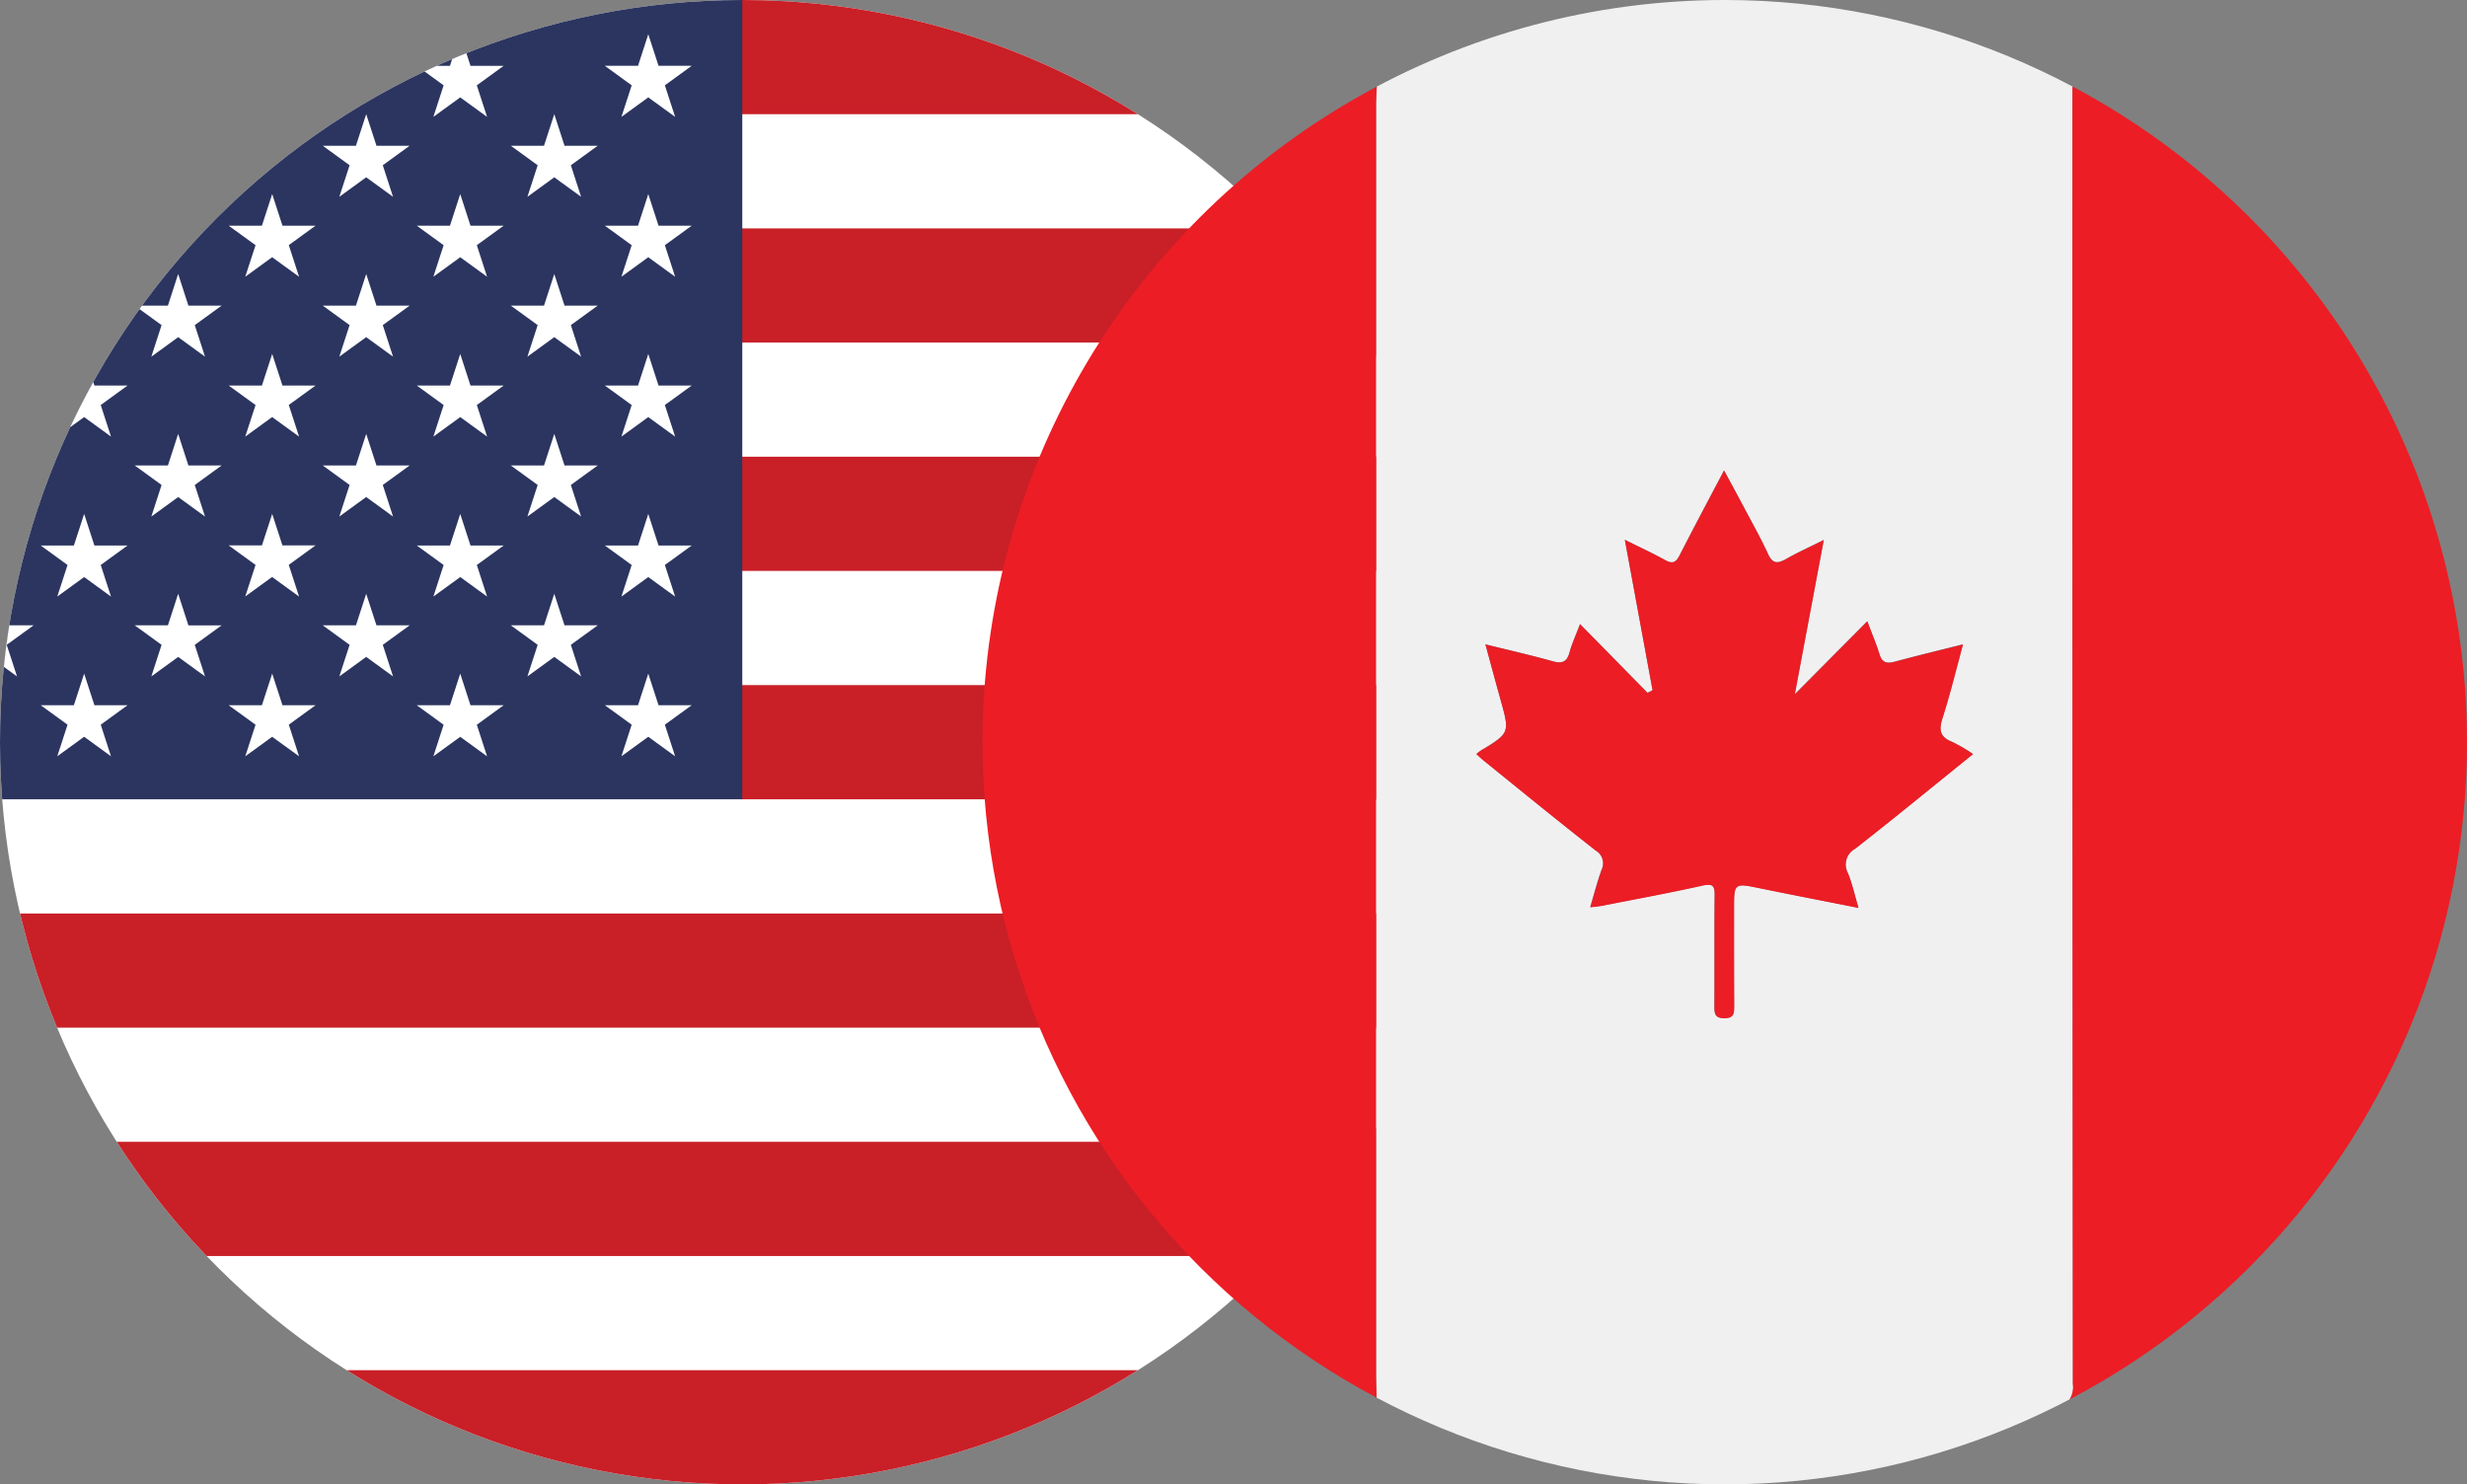<svg xmlns="http://www.w3.org/2000/svg" xmlns:xlink="http://www.w3.org/1999/xlink" width="106.001" height="63.789" viewBox="0 0 106.001 63.789">
  <rect x="0" y="0" width="106.001" height="63.789" fill="#808080" stroke="none"/>
  <defs>
    <clipPath id="clip-path">
      <path id="Path_3683" data-name="Path 3683" d="M25.727,31.894A31.894,31.894,0,1,0,57.621,0,31.894,31.894,0,0,0,25.727,31.894" transform="translate(-25.727)" fill="none"/>
    </clipPath>
    <clipPath id="clip-path-2">
      <path id="Path_65605" data-name="Path 65605" d="M.121,31.939A31.893,31.893,0,1,0,32.013.044,31.892,31.892,0,0,0,.121,31.939" transform="translate(-0.121 -0.044)" fill="none"/>
    </clipPath>
  </defs>
  <g id="Group_33855" data-name="Group 33855" transform="translate(-367.999 -8734)">
    <g id="Group_25661" data-name="Group 25661" transform="translate(367.999 8734)">
      <g id="Group_4457" data-name="Group 4457" transform="translate(0)" clip-path="url(#clip-path)">
        <rect id="Rectangle_4790" data-name="Rectangle 4790" width="121.196" height="63.789" transform="translate(-15.59)" fill="#fff"/>
        <rect id="Rectangle_4791" data-name="Rectangle 4791" width="72.718" height="4.906" transform="translate(31.866)" fill="#c91f27"/>
        <rect id="Rectangle_4792" data-name="Rectangle 4792" width="72.718" height="4.907" transform="translate(31.866 9.813)" fill="#c91f27"/>
        <rect id="Rectangle_4793" data-name="Rectangle 4793" width="72.718" height="4.907" transform="translate(31.866 19.627)" fill="#c91f27"/>
        <rect id="Rectangle_4794" data-name="Rectangle 4794" width="72.718" height="4.908" transform="translate(31.866 29.44)" fill="#c91f27"/>
        <rect id="Rectangle_4795" data-name="Rectangle 4795" width="121.196" height="4.906" transform="translate(-16.612 39.254)" fill="#c91f27"/>
        <rect id="Rectangle_4796" data-name="Rectangle 4796" width="121.196" height="4.907" transform="translate(-16.612 49.067)" fill="#c91f27"/>
        <rect id="Rectangle_4797" data-name="Rectangle 4797" width="121.245" height="4.908" transform="translate(-16.661 58.881)" fill="#c91f27"/>
        <rect id="Rectangle_4798" data-name="Rectangle 4798" width="48.478" height="34.347" transform="translate(-16.584)" fill="#2b3560"/>
        <path id="Path_3647" data-name="Path 3647" d="M24.056,7.576l1.154,3.551L22.19,8.933h3.733L22.9,11.127Z" transform="translate(-24.48 -2.67)" fill="#fff"/>
        <path id="Path_3648" data-name="Path 3648" d="M24.056,18.184l1.154,3.55-3.02-2.193h3.733L22.9,21.734Z" transform="translate(-24.48 -6.408)" fill="#fff"/>
        <path id="Path_3649" data-name="Path 3649" d="M24.056,28.792l1.154,3.55-3.02-2.194h3.733L22.9,32.342Z" transform="translate(-24.48 -10.146)" fill="#fff"/>
        <path id="Path_3650" data-name="Path 3650" d="M24.056,39.4l1.154,3.55-3.02-2.194h3.733L22.9,42.95Z" transform="translate(-24.48 -13.884)" fill="#fff"/>
        <path id="Path_3651" data-name="Path 3651" d="M30.295,2.273l1.153,3.55-3.02-2.194H32.16l-3.02,2.194Z" transform="translate(-26.679 -0.801)" fill="#fff"/>
        <path id="Path_3652" data-name="Path 3652" d="M30.295,12.88l1.153,3.551-3.02-2.194H32.16l-3.02,2.194Z" transform="translate(-26.679 -4.539)" fill="#fff"/>
        <path id="Path_3653" data-name="Path 3653" d="M30.295,23.488l1.153,3.55-3.02-2.194H32.16l-3.02,2.194Z" transform="translate(-26.679 -8.277)" fill="#fff"/>
        <path id="Path_3654" data-name="Path 3654" d="M30.295,34.1l1.153,3.55-3.02-2.194H32.16l-3.02,2.194Z" transform="translate(-26.679 -12.015)" fill="#fff"/>
        <path id="Path_3655" data-name="Path 3655" d="M30.295,44.7l1.153,3.551-3.02-2.194H32.16l-3.02,2.194Z" transform="translate(-26.679 -15.753)" fill="#fff"/>
        <path id="Path_3656" data-name="Path 3656" d="M36.532,7.576l1.154,3.551-3.02-2.194H38.4l-3.02,2.194Z" transform="translate(-28.877 -2.67)" fill="#fff"/>
        <path id="Path_3657" data-name="Path 3657" d="M36.532,18.184l1.154,3.55-3.02-2.193H38.4l-3.02,2.193Z" transform="translate(-28.877 -6.408)" fill="#fff"/>
        <path id="Path_3658" data-name="Path 3658" d="M36.532,28.792l1.154,3.55-3.02-2.194H38.4l-3.02,2.194Z" transform="translate(-28.877 -10.146)" fill="#fff"/>
        <path id="Path_3659" data-name="Path 3659" d="M36.532,39.4l1.154,3.55-3.02-2.194H38.4l-3.02,2.194Z" transform="translate(-28.877 -13.884)" fill="#fff"/>
        <path id="Path_3660" data-name="Path 3660" d="M42.771,2.273l1.154,3.55L40.9,3.629h3.733l-3.02,2.194Z" transform="translate(-31.075 -0.801)" fill="#fff"/>
        <path id="Path_3661" data-name="Path 3661" d="M42.771,12.88l1.154,3.551L40.9,14.237h3.733l-3.02,2.194Z" transform="translate(-31.075 -4.539)" fill="#fff"/>
        <path id="Path_3662" data-name="Path 3662" d="M42.771,23.488l1.154,3.55L40.9,24.844h3.733l-3.02,2.194Z" transform="translate(-31.075 -8.277)" fill="#fff"/>
        <path id="Path_3663" data-name="Path 3663" d="M42.771,34.1l1.154,3.55L40.9,35.452h3.733l-3.02,2.194Z" transform="translate(-31.075 -12.015)" fill="#fff"/>
        <path id="Path_3664" data-name="Path 3664" d="M42.771,44.7l1.154,3.551L40.9,46.059h3.733l-3.02,2.194Z" transform="translate(-31.075 -15.753)" fill="#fff"/>
        <path id="Path_3665" data-name="Path 3665" d="M49.009,7.576l1.153,3.551-3.02-2.194h3.733l-3.021,2.194Z" transform="translate(-33.274 -2.67)" fill="#fff"/>
        <path id="Path_3666" data-name="Path 3666" d="M49.009,18.184l1.153,3.55-3.02-2.193h3.733l-3.021,2.193Z" transform="translate(-33.274 -6.408)" fill="#fff"/>
        <path id="Path_3667" data-name="Path 3667" d="M49.009,28.792l1.153,3.55-3.02-2.194h3.733l-3.021,2.194Z" transform="translate(-33.274 -10.146)" fill="#fff"/>
        <path id="Path_3668" data-name="Path 3668" d="M49.009,39.4l1.153,3.55-3.02-2.194h3.733L47.855,42.95Z" transform="translate(-33.274 -13.884)" fill="#fff"/>
        <path id="Path_3669" data-name="Path 3669" d="M55.247,2.273,56.4,5.824l-3.02-2.194h3.733l-3.02,2.194Z" transform="translate(-35.472 -0.801)" fill="#fff"/>
        <path id="Path_3670" data-name="Path 3670" d="M55.247,12.88,56.4,16.431l-3.02-2.194h3.733l-3.02,2.194Z" transform="translate(-35.472 -4.539)" fill="#fff"/>
        <path id="Path_3671" data-name="Path 3671" d="M55.247,23.488l1.154,3.55-3.02-2.194h3.733l-3.02,2.194Z" transform="translate(-35.472 -8.277)" fill="#fff"/>
        <path id="Path_3672" data-name="Path 3672" d="M55.247,34.1l1.154,3.55-3.02-2.194h3.733l-3.02,2.194Z" transform="translate(-35.472 -12.015)" fill="#fff"/>
        <path id="Path_3673" data-name="Path 3673" d="M55.247,44.7,56.4,48.253l-3.02-2.194h3.733l-3.02,2.194Z" transform="translate(-35.472 -15.753)" fill="#fff"/>
        <path id="Path_3674" data-name="Path 3674" d="M61.486,7.576l1.153,3.551-3.02-2.194h3.733l-3.02,2.194Z" transform="translate(-37.67 -2.67)" fill="#fff"/>
        <path id="Path_3675" data-name="Path 3675" d="M61.486,18.184l1.153,3.55-3.02-2.193h3.733l-3.02,2.193Z" transform="translate(-37.67 -6.408)" fill="#fff"/>
        <path id="Path_3676" data-name="Path 3676" d="M61.486,28.792l1.153,3.55-3.02-2.194h3.733l-3.02,2.194Z" transform="translate(-37.67 -10.146)" fill="#fff"/>
        <path id="Path_3677" data-name="Path 3677" d="M61.486,39.4l1.153,3.55-3.02-2.194h3.733l-3.02,2.194Z" transform="translate(-37.67 -13.884)" fill="#fff"/>
        <path id="Path_3678" data-name="Path 3678" d="M67.724,2.273l1.153,3.55-3.02-2.194h3.733L66.57,5.824Z" transform="translate(-39.869 -0.801)" fill="#fff"/>
        <path id="Path_3679" data-name="Path 3679" d="M67.724,12.88l1.153,3.551-3.02-2.194h3.733l-3.02,2.194Z" transform="translate(-39.869 -4.539)" fill="#fff"/>
        <path id="Path_3680" data-name="Path 3680" d="M67.724,23.488l1.153,3.55-3.02-2.194h3.733l-3.02,2.194Z" transform="translate(-39.869 -8.277)" fill="#fff"/>
        <path id="Path_3681" data-name="Path 3681" d="M67.724,34.1l1.153,3.55-3.02-2.194h3.733l-3.02,2.194Z" transform="translate(-39.869 -12.015)" fill="#fff"/>
        <path id="Path_3682" data-name="Path 3682" d="M67.724,44.7l1.153,3.551-3.02-2.194h3.733l-3.02,2.194Z" transform="translate(-39.869 -15.753)" fill="#fff"/>
      </g>
    </g>
    <g id="Group_33854" data-name="Group 33854" transform="translate(410.093 8733.956)">
      <g id="Group_33853" data-name="Group 33853" transform="translate(0.121 0.044)" clip-path="url(#clip-path-2)">
        <path id="Path_65596" data-name="Path 65596" d="M18.246.011Q35.413.011,52.583,0c.429,0,.514.083.512.512q-.021,14.6-.011,29.2a25.283,25.283,0,0,1-.4-2.743A31.933,31.933,0,0,0,36.483,4c-.149-.086-.286-.263-.517-.137v.746q0,27.494.014,54.99a.984.984,0,0,1-.68,1.077c-1.172.48-2.32,1.012-3.478,1.523-.363.52-.96.357-1.449.523a20.964,20.964,0,0,1-3.958.952,1.717,1.717,0,0,0-1.395.226c-.12.171-.286.151-.457.106.08-.2-.046-.2-.183-.186a28.41,28.41,0,0,1-6.861,0c-.1-.011-.291-.074-.18.166-.612-.126-1.24-.123-1.849-.22-.789-.129-1.555-.4-2.335-.594a28.34,28.34,0,0,1-4.209-1.386c-.494-.5-1.232-.5-1.789-.869-.457.146-.7-.311-1.083-.38-.011-.457-.034-.914-.034-1.372q0-27.271,0-54.539c0-.271.02-.543.029-.812a.383.383,0,0,1,.24-.337A33.965,33.965,0,0,1,9.741,2c.957-.317,1.935-.566,2.889-.863,1.229-.38,2.478-.54,3.718-.8.42-.086.943.126,1.269-.331h.251a.212.212,0,0,0,.377,0m8.9,26.811c-1.109,1.117-2.1,2.112-3.118,3.141.412-2.195.817-4.352,1.246-6.633-.612.306-1.137.543-1.635.826-.363.2-.569.191-.76-.226-.311-.68-.683-1.335-1.034-2-.266-.5-.54-1-.854-1.589-.68,1.292-1.306,2.466-1.912,3.652-.157.306-.3.38-.62.2-.54-.3-1.1-.557-1.732-.872.409,2.215.8,4.341,1.192,6.467-.071.037-.143.074-.217.109-.952-.969-1.9-1.938-2.9-2.952-.183.486-.351.846-.454,1.226-.12.426-.34.477-.734.366-.932-.26-1.877-.474-2.878-.723.234.863.44,1.626.652,2.386.394,1.417.4,1.417-.826,2.169a2.58,2.58,0,0,0-.211.16c.12.109.226.209.337.3,1.592,1.286,3.175,2.58,4.784,3.844a.638.638,0,0,1,.251.837c-.18.5-.314,1.023-.486,1.6.214-.026.374-.037.534-.069,1.432-.283,2.866-.546,4.289-.863.452-.1.529.017.523.432-.017,1.586,0,3.175-.011,4.761,0,.306.017.506.423.506s.426-.191.426-.5c-.009-1.4-.006-2.8-.006-4.2,0-1.117,0-1.112,1.123-.88,1.383.283,2.769.552,4.224.84-.166-.56-.271-1.046-.457-1.5a.768.768,0,0,1,.311-1.04c1.692-1.323,3.352-2.686,5.067-4.069a6.432,6.432,0,0,0-.9-.526c-.523-.206-.574-.509-.412-1.017.326-1.017.577-2.058.88-3.169-1.046.263-1.995.492-2.938.746-.343.091-.543.031-.652-.334-.117-.4-.286-.78-.52-1.409" transform="translate(10.871 -0.126)" fill="#f1f0f1"/>
        <path id="Path_65597" data-name="Path 65597" d="M15.061,59.715c1.157-.512,2.306-1.043,3.478-1.523a.979.979,0,0,0,.68-1.077Q19.193,29.621,19.2,2.127V1.381c.234-.126.369.051.517.137a31.928,31.928,0,0,1,16.2,22.964,25.333,25.333,0,0,0,.4,2.746v4.887c-.174.083-.109.251-.126.386-.137.992-.209,1.995-.412,2.972-2.349,11.191-8.776,19.095-19.206,23.753a3.6,3.6,0,0,1-1.517.489" transform="translate(27.633 2.359)" fill="#ec1d25"/>
        <path id="Path_65598" data-name="Path 65598" d="M43.039,62.2a3.6,3.6,0,0,0,1.517-.489c10.431-4.658,16.857-12.562,19.206-23.753.2-.977.274-1.98.412-2.972.017-.134-.049-.3.126-.386q0,14.6.014,29.2c0,.429-.086.514-.514.514Q31.9,64.293.011,64.3.011,32.437,0,.577C0,.106.106,0,.577,0q14.128.026,28.26.011c-.326.457-.852.246-1.269.331-1.243.257-2.492.417-3.718.8-.957.3-1.935.543-2.889.863a32.2,32.2,0,0,0-3.432,1.472.367.367,0,0,0-.24.334c-.237-.077-.392.1-.569.194A31.987,31.987,0,0,0,.371,35.832a31.582,31.582,0,0,0,10.956,20.6,35.524,35.524,0,0,0,5.964,4.1c.383.069.629.526,1.083.38a5.316,5.316,0,0,0,1.789.872,28.037,28.037,0,0,0,4.212,1.383c.777.2,1.543.469,2.332.594.609.1,1.237.094,1.849.22a46.577,46.577,0,0,0,7.227.026c.169.043.334.063.454-.109a5.008,5.008,0,0,0,1.395-.223,20.971,20.971,0,0,0,3.958-.954c.489-.163,1.089,0,1.449-.523" transform="translate(-0.346 -0.126)" fill="#fefdfd"/>
        <path id="Path_65599" data-name="Path 65599" d="M10.555,0a.212.212,0,0,1-.377,0Z" transform="translate(18.562 -0.118)" fill="#fefdfd"/>
        <path id="Path_65600" data-name="Path 65600" d="M17.2,58.068a35.541,35.541,0,0,1-5.964-4.106A31.584,31.584,0,0,1,.276,33.367,31.989,31.989,0,0,1,16.627,1.541c.177-.1.331-.271.569-.194-.011.269-.031.54-.031.812V56.7c0,.457.023.914.034,1.372" transform="translate(-0.253 2.34)" fill="#ec1d25"/>
        <path id="Path_65601" data-name="Path 65601" d="M24.344,13.6c.234.629.4,1.012.52,1.409.109.366.309.426.652.334.943-.254,1.892-.483,2.938-.746-.3,1.112-.554,2.152-.88,3.169-.163.509-.111.812.412,1.017a6.432,6.432,0,0,1,.9.526c-1.715,1.383-3.375,2.746-5.067,4.069a.768.768,0,0,0-.311,1.04c.186.454.291.94.457,1.5-1.455-.289-2.841-.557-4.224-.84-1.123-.231-1.123-.237-1.123.88,0,1.4,0,2.8.006,4.2,0,.311-.026.5-.426.5s-.423-.2-.423-.506c.009-1.586-.006-3.175.011-4.761.006-.414-.071-.534-.523-.432-1.423.317-2.858.58-4.289.863-.16.031-.32.043-.534.069.171-.574.306-1.094.486-1.6a.638.638,0,0,0-.251-.837C11.061,22.19,9.478,20.9,7.886,19.61c-.111-.091-.217-.191-.337-.3a2.581,2.581,0,0,1,.211-.16c1.223-.752,1.22-.752.826-2.169-.211-.76-.417-1.523-.652-2.386,1,.249,1.946.463,2.878.723.394.111.614.06.734-.366.1-.38.271-.74.454-1.226,1,1.014,1.946,1.983,2.9,2.952.074-.034.146-.071.217-.109-.391-2.126-.783-4.252-1.192-6.467.629.314,1.192.572,1.732.872.317.177.463.1.62-.2.606-1.186,1.232-2.36,1.912-3.652.314.586.589,1.086.854,1.589.351.663.723,1.317,1.034,2,.191.417.4.429.76.226.5-.283,1.023-.52,1.635-.826-.429,2.28-.834,4.438-1.246,6.633,1.02-1.029,2.009-2.023,3.118-3.141" transform="translate(13.678 13.099)" fill="#ec1d25"/>
        <path id="Path_65602" data-name="Path 65602" d="M17.241,22.532a46.54,46.54,0,0,1-7.224-.023c-.114-.24.083-.18.177-.169a28.265,28.265,0,0,0,6.861.006c.137-.017.266-.017.186.186" transform="translate(18.197 41.348)" fill="#ec1d25"/>
        <path id="Path_65603" data-name="Path 65603" d="M8.219,22.188a5.238,5.238,0,0,1-1.789-.872c.557.369,1.295.371,1.789.872" transform="translate(11.599 39.472)" fill="#ec1d25"/>
        <path id="Path_65604" data-name="Path 65604" d="M14.076,22.315a5.008,5.008,0,0,1-1.395.223,1.727,1.727,0,0,1,1.395-.223" transform="translate(23.211 41.237)" fill="#ec1d25"/>
      </g>
    </g>
  </g>
</svg>
